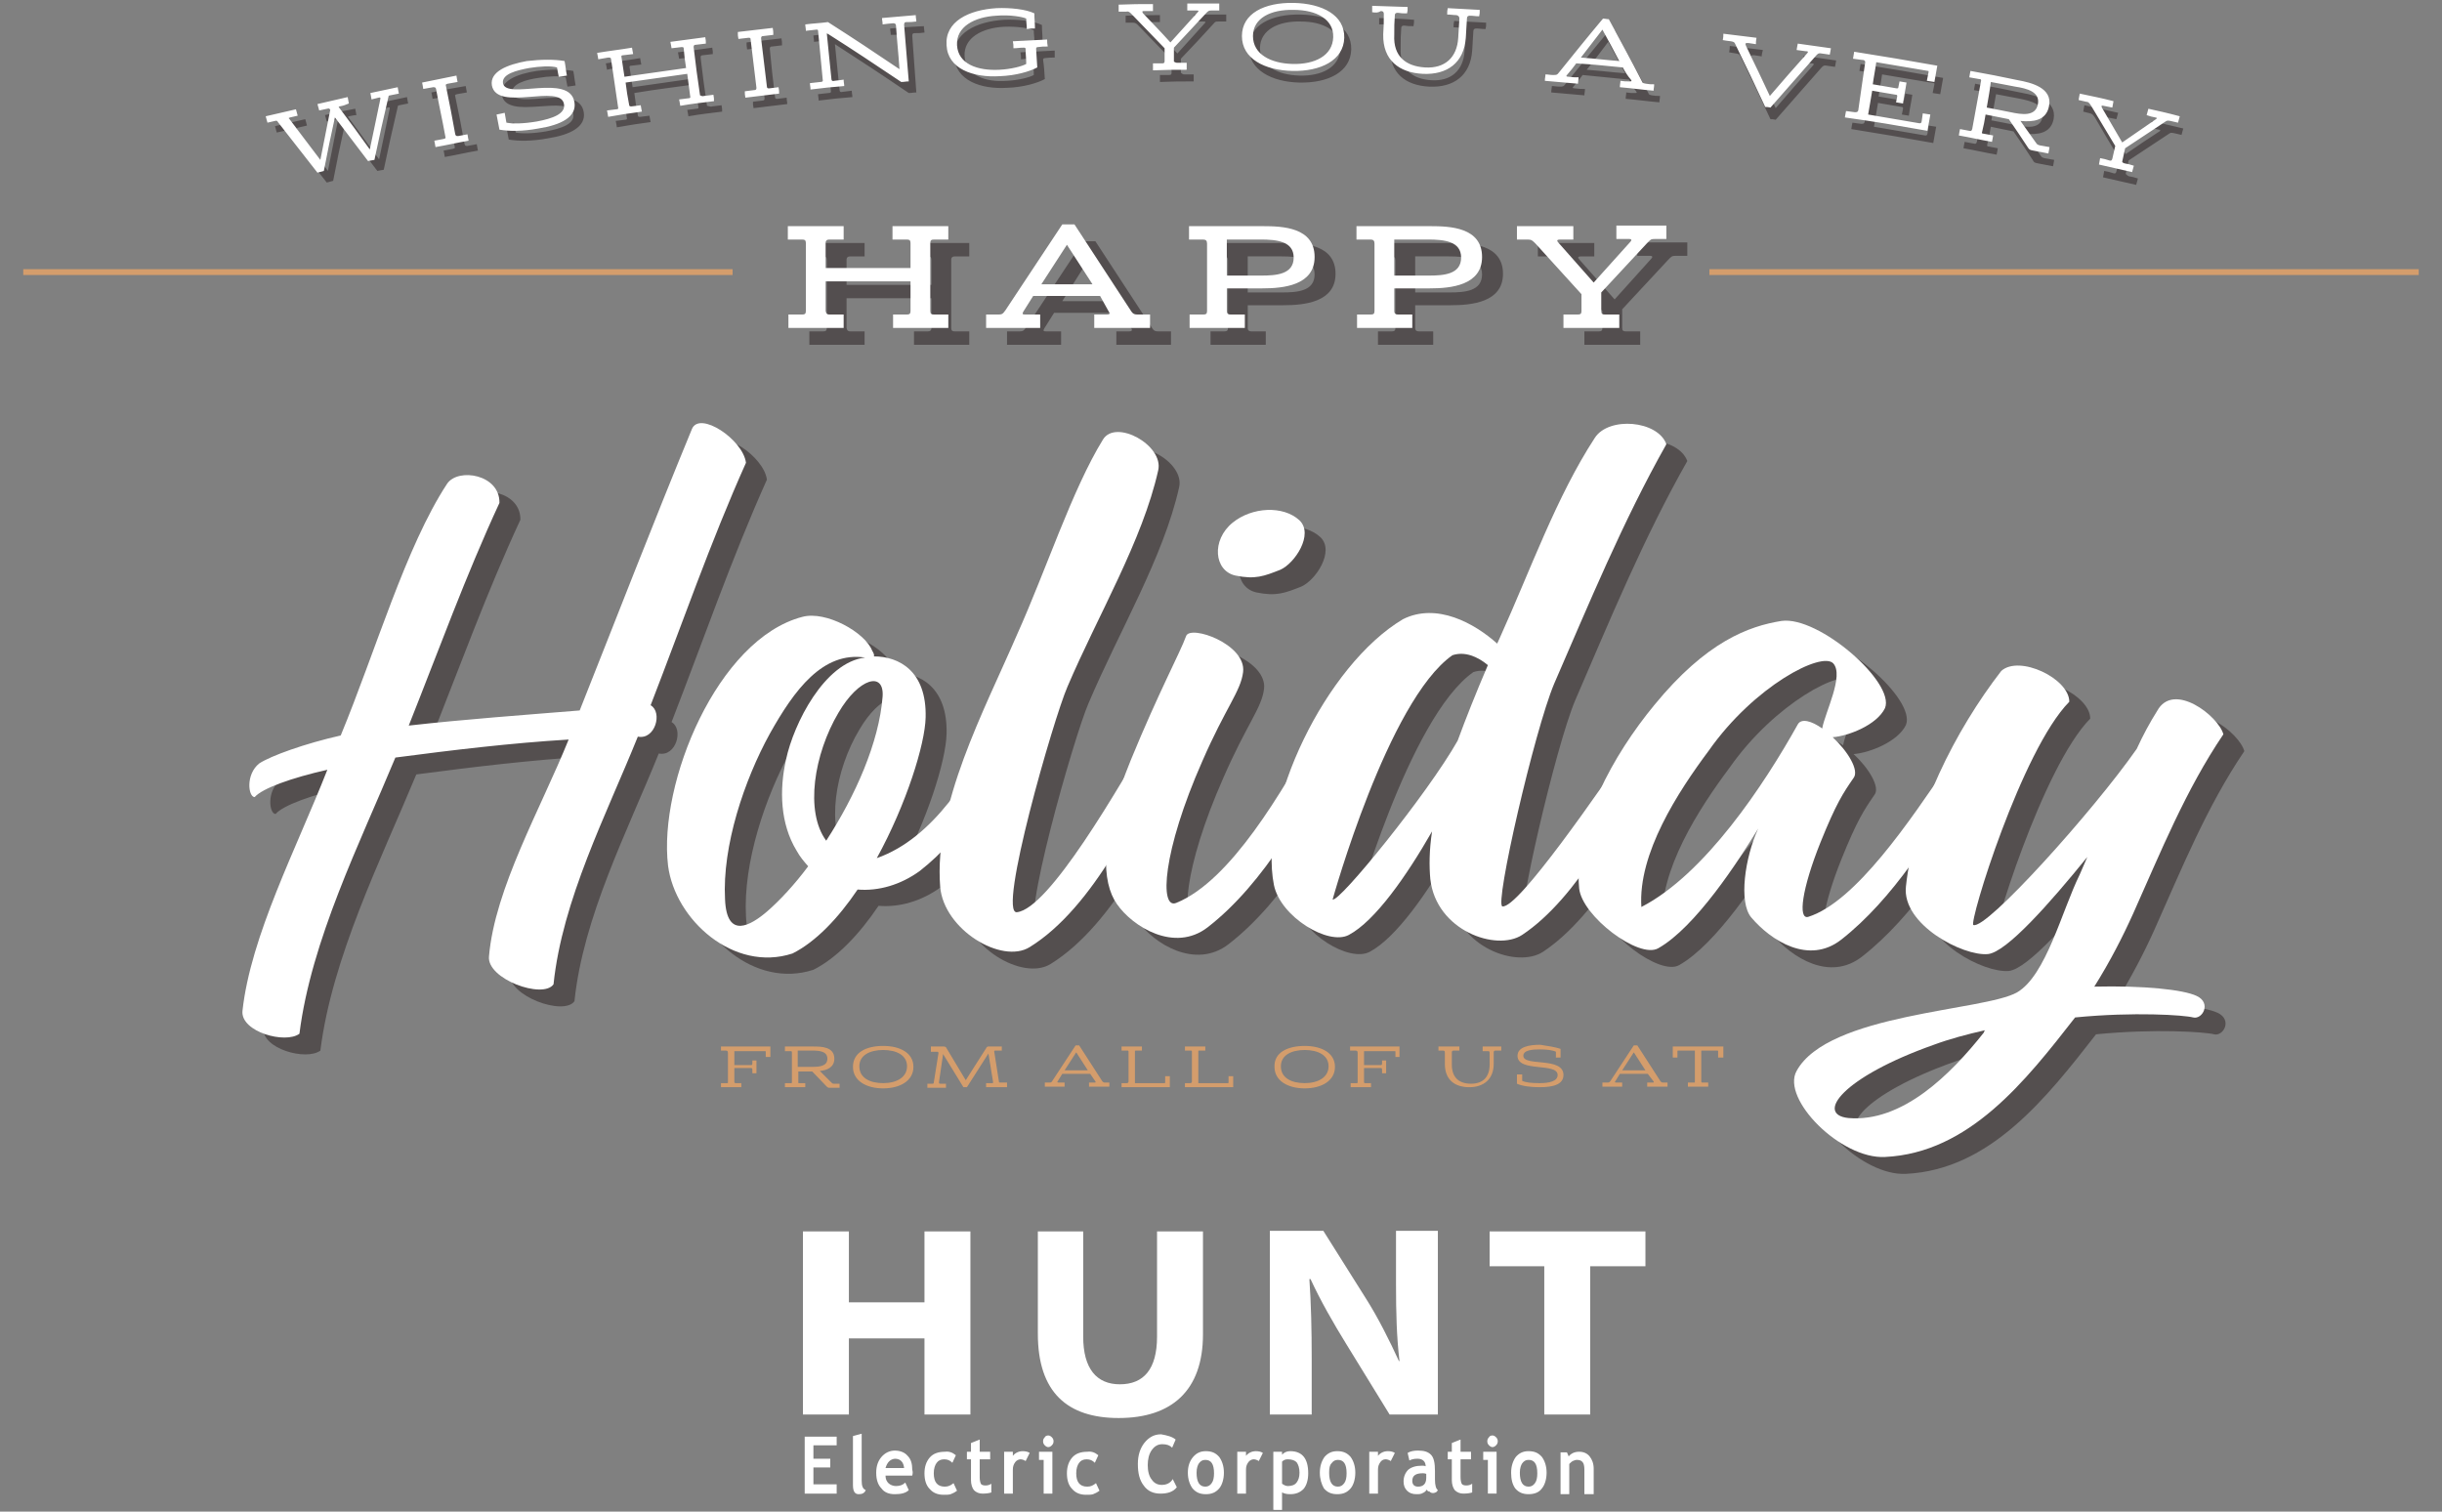 <svg xmlns="http://www.w3.org/2000/svg" viewBox="0 0 420 260" width="420">
	<rect x="0" y="0" width="420" height="260" fill="#808080" stroke="none"/>
	<style>
		.greeting-0 { opacity: 0.42; } 
	</style>
	<g id="greeting-wishingYou">
		<path fill="#170B0C" class="greeting-0" d="M60 20c-.2.1-.2.1 0 .3 2.1 2.8 3.1 4.3 5.2 7.1.7-3.4 1.1-5.1 1.8-8.6.1-.3 0-.4-.3-.3-.5.1-.7.2-1.2.3-.1-.5-.1-.7-.2-1.1l4.7-1c.1.5.1.7.2 1.1-.6.1-.9.2-1.5.3-.2 0-.3.1-.3.3-1 4.3-1.5 6.5-2.4 10.8-.5.1-.7.1-1.1.2-2.3-3-3.4-4.5-5.7-7.5-.8 3.7-1.2 5.5-1.9 9.2l-1.1.3c-2.7-3.5-4.1-5.2-6.8-8.7-.1-.2-.2-.3-.5-.2-.5.1-.8.2-1.3.3l-.3-1.1c2.1-.5 3.1-.7 5.2-1.2l.3 1.1c-.5.1-.8.2-1.3.3-.5.1-.5.2-.4.4 2.1 2.8 3.2 4.2 5.3 7.1.7-3.4 1-5.2 1.7-8.6-.1-.2-.2-.3-.5-.2-.6.1-.8.2-1.4.3l-.3-1.1c2.1-.5 3.1-.7 5.2-1.1.1.4.1.7.2 1.1-.4 0-.7.1-1.3.2zm19.9 4.8c.1.3.2.3.5.3.6-.1 1-.2 1.6-.3.1.5.1.7.2 1.1-2.3.4-3.4.7-5.7 1.1-.1-.5-.1-.7-.2-1.1.6-.1 1-.2 1.6-.3.3-.1.4-.1.3-.4-.6-3.3-1-4.9-1.6-8.2-.1-.3-.2-.3-.5-.3-.7.1-1 .2-1.7.3-.1-.5-.1-.7-.2-1.1 2.4-.5 3.5-.7 5.9-1.1.1.5.1.7.2 1.1-.7.1-1 .2-1.7.3-.3.1-.4.1-.3.4.7 3.3 1 4.9 1.6 8.2zm18.7-12.6c.2 1 .2 1.5.4 2.5-.5.1-.8.1-1.4.2-.1-.6-.2-.9-.3-1.6-1.1-.3-2.9-.2-4.7.1-2.1.3-4.7 1-4.5 2.6.5 3 11.5-1.8 12.3 3.3.4 2.5-2.3 3.9-6.2 4.5-2.7.5-5 .5-6.7.2l-.5-2.6c.6-.1.9-.2 1.4-.3.1.7.2 1 .3 1.7 1.1.2 2.8.2 5.2-.2 2.7-.5 5-1.3 4.7-3-.6-3.6-11.5 1.3-12.3-3.3-.4-2.4 2.7-3.6 6-4.1 2.5-.3 4.7-.3 6.3 0zm23.9 6.1c.7-.1 1-.1 1.6-.2.1.5.1.7.1 1.1-2.3.3-3.5.4-5.8.8-.1-.5-.1-.7-.2-1.1.7-.1 1-.1 1.6-.2.3 0 .4-.1.3-.4l-.5-3.8c-4.2.6-6.3.8-10.5 1.5.2 1.5.3 2.3.6 3.8 0 .3.2.3.4.3.6-.1 1-.1 1.6-.2.1.5.1.7.2 1.1-2.3.3-3.5.5-5.8.9-.1-.5-.1-.7-.2-1.1.6-.1 1-.1 1.6-.2.3 0 .4-.1.3-.4-.5-3.3-.7-4.9-1.2-8.2 0-.3-.2-.3-.5-.3-.7.1-1 .1-1.7.3-.1-.5-.1-.7-.2-1.1 2.4-.4 3.6-.5 5.9-.9.1.5.1.7.2 1.1-.7.1-1 .1-1.7.2-.3 0-.4.1-.3.4l.5 3.3 10.5-1.5c-.2-1.3-.3-2-.4-3.3 0-.3-.1-.3-.4-.3-.7.1-1 .1-1.7.2-.1-.5-.1-.7-.2-1.1 2.4-.3 3.6-.5 5.9-.8.1.5.1.7.1 1.1-.7.1-1 .1-1.7.2-.3 0-.4.1-.4.4.4 3.3.6 5 1.1 8.3.5.1.7.2.9.1zm10.8-1.6c0 .3.2.3.4.3.6-.1 1-.1 1.6-.2 0 .5.1.7.1 1.1-2.3.3-3.5.4-5.8.7-.1-.5-.1-.7-.1-1.1.6-.1 1-.1 1.6-.2.3 0 .4-.1.4-.4-.4-3.3-.6-5-.9-8.3 0-.3-.1-.3-.4-.3-.7.1-1 .1-1.7.2-.1-.5-.1-.7-.1-1.2 2.4-.3 3.6-.4 6-.7.1.5.1.7.1 1.2-.7.1-1 .1-1.7.2-.3 0-.4.1-.4.4.3 3.3.5 5 .9 8.3zM153.2 6c0-.5-.1-.7-.1-1.1 2.3-.2 3.5-.3 5.8-.4 0 .5.1.7.1 1.1-.7.1-1 .1-1.7.1-.3 0-.4.1-.4.5.3 3.9.4 5.8.7 9.7-.5 0-.8.1-1.3.1-5-3.4-7.6-5.1-12.7-8.4.3 3.2.5 4.8.8 7.9 0 .3.2.4.5.3.7-.1 1-.1 1.6-.2 0 .5.1.7.1 1.1-2.3.2-3.5.3-5.8.6 0-.5-.1-.7-.1-1.1.7-.1 1.1-.1 1.8-.2.3 0 .5-.1.4-.4-.3-3.4-.5-5-.8-8.4 0-.2-.1-.2-.3-.2-.7.1-1.1.1-1.8.2 0-.5-.1-.7-.1-1.1 1.6-.2 2.4-.2 3.9-.4 5 3.2 7.4 4.8 12.2 8.1-.2-3-.4-4.5-.6-7.5 0-.3-.2-.4-.5-.4-.8.1-1.1.1-1.7.1zm26.5 7.6c-1.3.7-3.7 1.4-6.4 1.5-4.7.3-8.9-1.3-9.2-5.3-.3-4.1 3.8-6.1 8.6-6.4 2.4-.1 5.1.2 6.5.9 0 1 .1 1.6.1 2.6-.6 0-.8 0-1.4.1 0-.7-.1-1.1-.1-1.8-.6-.3-2.8-.7-5.1-.6-3.8.2-7 1.9-6.8 5.1.2 3.2 3.5 4.5 7.3 4.2 2-.1 3.9-.6 4.6-1 0-1-.1-1.5-.1-2.5 0-.3-.1-.3-.4-.3-.7 0-1 0-1.7.1 0-.5 0-.7-.1-1.2 2.4-.1 3.6-.2 5.9-.3v1.2c-.7 0-1 0-1.7.1-.2 0-.3.1-.3.3.2 1.3.2 2 .3 3.3zm24-.8h1.6V14c-2.3 0-3.5 0-5.8.1v-1.2h1.6c.3 0 .4-.1.4-.4v-2.2c-2.3-2.4-3.4-3.5-5.7-5.9-.3-.3-.5-.5-.9-.5h-1.3V2.7c2.4-.1 3.6-.1 5.9-.1v1.2H198c-.4 0-.4.1-.2.4 1.9 2 2.8 3 4.7 5l4.7-5.2c.2-.2.2-.3-.2-.3h-1.6V2.5h5.5v1.2h-1.3c-.5 0-.6 0-.9.4-2.2 2.4-3.3 3.6-5.6 6v2.4c.2.2.4.3.6.3zm20-10.3c4.9.1 8.8 2.1 8.7 6-.1 3.9-4 5.8-8.9 5.7-4.8-.1-8.7-2.2-8.7-6 0-4 4-5.8 8.9-5.7zm-.2 10.5c3.8.1 6.9-1.4 7-4.6.1-3.1-2.9-4.7-6.8-4.7-3.8-.1-6.9 1.4-7 4.5 0 3.1 3 4.7 6.8 4.8zm13.7-8.8V3.1c2.4.1 3.6.1 6 .3 0 .5 0 .7-.1 1.1-.7 0-1 0-1.6-.1-.3 0-.5.1-.5.4-.1 1.3-.1 2-.1 3.4-.2 3.7 2 5.4 5.3 5.6 3.4.2 5.5-1.7 5.7-5.1.1-1.3.1-2 .2-3.3 0-.4-.2-.5-.5-.6-.6 0-.9-.1-1.6-.1 0-.5 0-.7.1-1.1 2.2.1 3.3.2 5.5.3 0 .5 0 .7-.1 1.1-.7 0-1-.1-1.6-.1-.3 0-.5.1-.5.5-.1 1.3-.1 2-.2 3.3-.3 4.3-3.2 6.4-7.4 6.2-4-.2-6.9-2.3-6.7-6.8.1-1.4.1-2.1.1-3.5 0-.3-.1-.5-.5-.5-.6.1-.9.1-1.5.1zm43 9.5c-3.2-.3-4.8-.5-8-.8-.6.8-.9 1.2-1.6 2-.2.2-.1.3.3.3.7.1 1 .1 1.7.1 0 .5-.1.7-.1 1.1l-5.7-.5c0-.5.1-.7.1-1.1.5 0 .8.1 1.3.1.6 0 .7 0 1-.4 3-3.7 4.5-5.6 7.6-9.3.4 0 .6.1 1 .1 2.3 4.3 3.5 6.4 5.7 10.7.1.3.2.3.6.4.6.1.8.1 1.4.1 0 .5-.1.7-.1 1.1-2.3-.2-3.5-.4-5.8-.6 0-.5.1-.7.1-1.1.6.1.9.1 1.4.1.4 0 .5 0 .3-.3-.5-.6-.8-1.1-1.2-2zm-7.3-1.7c2.7.2 4 .4 6.6.6-1.1-2.1-1.7-3.2-2.9-5.4-1.4 1.9-2.2 2.9-3.7 4.8zm28.4-2c1.6 3.5 2.5 5.2 4.1 8.6 2.5-2.9 3.7-4.3 6.3-7.2.4-.4.3-.5-.2-.5-.6-.1-.9-.1-1.5-.2.1-.5.1-.7.2-1.1 2.3.3 3.4.5 5.6.8-.1.5-.1.7-.2 1.1-.6-.1-.8-.1-1.4-.2-.5-.1-.6 0-.9.3-3.2 3.6-4.7 5.4-7.9 9-.4-.1-.6-.1-.9-.1-2-4.3-3-6.4-5.1-10.7-.2-.5-.3-.5-.8-.6-.5-.1-.7-.1-1.2-.2.1-.5.1-.7.1-1.1 2.3.3 3.4.4 5.7.7-.1.4-.2.7-.2 1.1-.5-.1-.8-.1-1.3-.2-.6 0-.6 0-.4.5zm20.5 2.8c0-.3-.2-.4-.5-.4-.6-.1-.9-.1-1.5-.2.1-.5.1-.7.2-1.2 5.7.9 8.5 1.4 14.2 2.4l-.5 2.8c-.5-.1-.8-.1-1.3-.2.1-.6.2-.9.3-1.5 0-.2 0-.2-.1-.2l-8.9-1.5c-.2 1.5-.4 2.3-.6 3.8 1.7.3 2.5.4 4.1.7.2 0 .3 0 .3-.2.1-.4.1-.6.2-1 .5.1.7.1 1.2.2-.2 1.4-.4 2.1-.6 3.6-.5-.1-.7-.1-1.2-.2.1-.4.1-.6.2-1 0-.2 0-.3-.2-.3-1.7-.3-2.5-.4-4.1-.7-.3 1.7-.4 2.5-.7 4.1l8.8 1.5c.3 0 .3 0 .4-.3.1-.5.1-.8.2-1.4.5.1.8.1 1.3.2l-.5 2.8c-5.6-1-8.5-1.5-14.1-2.4.1-.5.1-.7.2-1.1.6.1.9.1 1.5.2.3 0 .5 0 .6-.3.3-3.2.6-4.9 1.1-8.2zM342 25.2c.6.1 1 .2 1.6.3-.1.5-.1.7-.2 1.1-2.3-.4-3.4-.7-5.7-1.1.1-.5.1-.7.2-1.1.6.1 1 .2 1.6.3.3.1.4 0 .5-.3l1.5-8.2c.1-.3 0-.4-.3-.4-.7-.1-1-.2-1.7-.3.1-.5.1-.7.2-1.1 3.3.6 4.9.9 8.2 1.6 2.2.4 5.9 1.3 5.3 4.5-.5 2.5-2.8 2.7-4.9 2.5 1.1 1.5 1.6 2.3 2.7 3.8.2.3.3.3.6.4.7.1 1 .2 1.7.3-.1.5-.1.7-.2 1.1-1-.2-1.5-.3-2.6-.5-.6-.1-.7-.2-.9-.6-1.3-2-2-3-3.3-4.9-1.6-.3-2.4-.5-3.9-.8-.2 1.2-.3 1.8-.6 3-.1.3 0 .4.2.4zm.5-4.5c1.7.3 2.5.5 4.1.8 1.9.4 4.3.8 4.7-1.4.4-2.1-1.9-2.7-3.8-3.1-1.7-.3-2.5-.5-4.2-.8-.3 1.8-.5 2.7-.8 4.5zm23.6 9.6c.6.1 1 .2 1.6.4l-.3 1.1c-2.3-.5-3.4-.8-5.7-1.3.1-.4.1-.7.2-1.1.6.1 1 .2 1.6.4.3.1.4 0 .5-.3l.5-2.2c-1.7-2.8-2.5-4.2-4.2-7.1-.3-.4-.4-.6-.8-.7-.5-.1-.7-.2-1.2-.3.1-.5.1-.7.2-1.1 2.3.5 3.5.8 5.8 1.3l-.3 1.1c-.6-.1-.9-.2-1.5-.3-.4-.1-.4 0-.3.3 1.4 2.4 2.1 3.6 3.4 6 2.3-1.6 3.5-2.4 5.8-3.9.2-.1.2-.3-.1-.3-.6-.1-.9-.2-1.5-.4l.3-1.1c2.1.5 3.2.8 5.4 1.3l-.3 1.1c-.5-.1-.8-.2-1.3-.3-.5-.1-.6-.1-1 .2-2.7 1.8-4.1 2.7-6.8 4.5l-.5 2.3c.2.2.3.3.5.4z"> </path>
		<path fill="#FFFFFF" d="M58.4 18.3c-.2.1-.2.1 0 .3 2.1 2.8 3.2 4.3 5.2 7.1.7-3.4 1.1-5.1 1.8-8.6.1-.3 0-.4-.3-.3-.5.1-.7.2-1.2.3-.1-.5-.1-.7-.2-1.1l4.7-1c.1.5.1.7.2 1.1-.6.1-.9.2-1.5.3-.2 0-.3.1-.3.3-1 4.3-1.5 6.5-2.4 10.8-.5.1-.7.1-1.1.2-2.3-3-3.4-4.5-5.7-7.5-.8 3.7-1.2 5.5-1.9 9.2l-1.1.3c-2.7-3.5-4.1-5.2-6.8-8.7-.1-.2-.2-.3-.5-.2-.5.1-.8.2-1.3.3l-.3-1.1c2.1-.5 3.1-.7 5.2-1.2l.3 1.1c-.5.1-.8.2-1.3.3-.3.1-.3.1-.1.3 2.1 2.8 3.2 4.2 5.3 7 .7-3.4 1-5.2 1.7-8.6-.1-.2-.2-.3-.5-.2-.6.1-.8.2-1.4.3l-.3-1.1c2.1-.5 3.1-.7 5.2-1.2.1.4.1.7.2 1.1-.7.3-1 .4-1.6.5zm19.9 4.8c.1.3.2.3.5.3.6-.1 1-.2 1.6-.3.1.5.1.7.2 1.1-2.3.4-3.4.7-5.7 1.1-.1-.5-.1-.7-.2-1.1.6-.1 1-.2 1.6-.3.3-.1.4-.1.3-.4-.6-3.3-1-4.9-1.6-8.2-.1-.3-.2-.3-.5-.3-.7.1-1 .2-1.7.3-.1-.5-.1-.7-.2-1.1 2.4-.5 3.5-.7 5.9-1.2.1.5.1.7.2 1.1-.7.1-1 .2-1.7.3-.3.1-.4.1-.3.4.7 3.4 1 5 1.6 8.3zm18.8-12.6c.2 1 .2 1.5.4 2.5-.5.1-.8.1-1.4.2-.1-.6-.2-.9-.3-1.6-1.1-.3-2.9-.2-4.8.1-2.1.4-4.7 1-4.5 2.6.5 3 11.5-1.8 12.3 3.3.4 2.5-2.3 3.9-6.2 4.5-2.7.5-5 .5-6.7.2l-.5-2.6c.6-.1.9-.2 1.4-.3.1.7.2 1 .3 1.7 1.1.2 2.8.2 5.2-.2 2.7-.5 5-1.3 4.7-3-.6-3.6-11.5 1.4-12.4-3.2-.4-2.4 2.7-3.6 6-4.2 2.6-.3 4.8-.3 6.5 0zm24 6c.7-.1 1-.1 1.6-.2.1.5.1.7.1 1.1-2.3.3-3.5.4-5.8.8-.1-.5-.1-.7-.2-1.1.7-.1 1-.1 1.6-.2.3 0 .4-.1.3-.4l-.5-3.8-10.6 1.5c.2 1.5.3 2.3.6 3.8 0 .3.2.3.4.3.7-.1 1-.1 1.6-.2.1.5.1.7.2 1.1-2.3.3-3.5.5-5.8.9-.1-.5-.1-.7-.2-1.1.6-.1 1-.1 1.6-.2.3 0 .4-.1.3-.4-.5-3.3-.7-4.9-1.2-8.2 0-.3-.2-.3-.5-.3-.7.1-1 .2-1.7.3-.1-.5-.1-.7-.2-1.1 2.4-.4 3.6-.5 6-.9.1.5.1.7.2 1.1-.7.1-1 .1-1.7.2-.3 0-.4.1-.3.4l.5 3.3 10.6-1.5c-.2-1.3-.3-2-.4-3.3 0-.3-.1-.3-.4-.3-.7.1-1 .1-1.7.2-.1-.5-.1-.7-.2-1.1 2.4-.3 3.6-.5 6-.8.1.5.1.7.1 1.1-.7.1-1 .1-1.7.2-.3 0-.4.1-.4.4.4 3.3.6 5 1.1 8.3.3.1.4.2.7.1zm10.8-1.6c0 .3.2.3.4.3.6-.1 1-.1 1.6-.2.1.5.1.7.1 1.1-2.3.3-3.5.4-5.8.7-.1-.5-.1-.7-.1-1.1.6-.1 1-.1 1.6-.2.3 0 .4-.1.4-.4l-1-8.3c0-.3-.1-.3-.4-.3-.7.1-1 .1-1.7.2-.1-.5-.1-.7-.1-1.2 2.4-.3 3.6-.4 6-.7.1.5.1.7.1 1.2-.7.1-1 .1-1.7.2-.3 0-.4.1-.4.4l1 8.3zm19.9-10.7c0-.5-.1-.7-.1-1.1l5.8-.5c0 .5.1.7.1 1.1-.7.1-1 .1-1.7.1-.3 0-.4.1-.4.5.3 3.9.5 5.8.8 9.7-.5 0-.8.1-1.3.1-5.1-3.4-7.6-5.1-12.8-8.4.3 3.2.5 4.8.8 7.9 0 .3.2.4.5.3.7-.1 1-.1 1.6-.2 0 .5.1.7.1 1.1-2.3.2-3.5.3-5.8.6 0-.5-.1-.7-.1-1.1.7-.1 1.1-.1 1.8-.2.3 0 .5-.1.4-.4-.3-3.4-.5-5-.8-8.4 0-.2-.1-.2-.3-.2-.7.1-1.1.1-1.8.2 0-.5-.1-.7-.1-1.1 1.6-.2 2.4-.2 3.9-.4 5 3.2 7.4 4.8 12.3 8.1-.2-3-.4-4.5-.6-7.5 0-.3-.2-.4-.5-.4-.9.1-1.2.1-1.8.2zm26.6 7.4c-1.3.7-3.7 1.4-6.4 1.5-4.7.3-9-1.3-9.2-5.3-.3-4.1 3.8-6.1 8.6-6.4 2.4-.1 5.1.2 6.5.9 0 1 .1 1.6.1 2.6-.6 0-.8 0-1.4.1 0-.7-.1-1.1-.1-1.8-.6-.3-2.8-.7-5.1-.5-3.8.2-7 1.9-6.8 5.1.2 3.2 3.5 4.4 7.3 4.2 2-.1 3.9-.6 4.6-1 0-1-.1-1.5-.1-2.5 0-.3-.1-.3-.4-.3-.7 0-1 .1-1.7.1 0-.5 0-.7-.1-1.2 2.4-.1 3.6-.2 5.9-.3 0 .5 0 .7.1 1.2-.7 0-1 0-1.7.1-.2 0-.3.1-.3.3.1 1.3.1 2 .2 3.2zm24.1-.8h1.6V12c-2.3 0-3.5 0-5.8.1v-1.2h1.6c.3 0 .4-.1.4-.4V8.3c-2.3-2.4-3.4-3.5-5.7-5.9-.3-.3-.5-.5-.9-.4h-1.3V.8c2.4-.1 3.6-.1 5.9-.1v1.2h-1.5c-.4 0-.4.1-.2.4 1.9 2 2.9 3 4.7 5l4.7-5.2c.2-.2.2-.3-.2-.3h-1.6V.6h5.5v1.2h-1.3c-.5 0-.6.1-.9.4-2.2 2.4-3.4 3.6-5.6 6v2.4c.2.1.3.2.6.2zm20-10.3c4.9.1 8.8 2.1 8.7 6-.1 3.9-4.1 5.8-8.9 5.7-4.8-.1-8.7-2.1-8.7-6s3.9-5.8 8.9-5.7zm-.2 10.5c3.8.1 6.9-1.4 7-4.6.1-3.1-2.9-4.7-6.8-4.7-3.9-.1-7 1.4-7 4.5s3 4.7 6.8 4.8zM236 2.1V1c2.4.1 3.6.1 6.1.2 0 .5 0 .7-.1 1.1-.7 0-1 0-1.6-.1-.3 0-.5.1-.5.4-.1 1.3-.1 2-.1 3.4-.2 3.7 2 5.4 5.3 5.6 3.4.2 5.5-1.7 5.7-5.1.1-1.3.1-2 .2-3.3 0-.4-.2-.5-.5-.6-.6 0-.9-.1-1.6-.1 0-.5 0-.7.1-1.1 2.2.1 3.3.2 5.5.3 0 .5 0 .7-.1 1.1-.7 0-1-.1-1.6-.1-.3 0-.5.1-.5.5-.1 1.3-.1 2-.2 3.3-.3 4.3-3.2 6.4-7.4 6.2-4-.2-6.9-2.3-6.8-6.8.1-1.4.1-2.1.1-3.5 0-.3-.1-.5-.5-.5-.5.3-.8.3-1.5.2zm43.1 9.5c-3.2-.3-4.8-.5-8-.7-.6.8-.9 1.2-1.6 2-.2.2-.1.3.3.3.7.1 1 .1 1.7.1 0 .5-.1.7-.1 1.1l-5.7-.5c0-.5.1-.7.1-1.1.5 0 .8.1 1.3.1.6 0 .7 0 1-.4 3-3.7 4.5-5.6 7.6-9.3.4 0 .6.1 1 .1 2.3 4.3 3.5 6.4 5.7 10.7.1.3.2.3.7.4.6.1.8.1 1.4.1 0 .5-.1.7-.1 1.1-2.3-.2-3.5-.4-5.8-.6 0-.5.1-.7.1-1.1.6.1.9.1 1.5.1.4 0 .5 0 .3-.3-.6-.7-.9-1.2-1.4-2.1zm-7.2-1.7c2.7.2 4 .4 6.6.6-1.1-2.1-1.7-3.2-2.9-5.4-1.5 1.9-2.2 2.9-3.7 4.8zm28.4-2c1.7 3.5 2.5 5.2 4.1 8.6 2.5-2.9 3.7-4.3 6.3-7.2.4-.4.3-.5-.2-.5-.6-.1-.9-.1-1.5-.2.1-.5.1-.7.2-1.1 2.3.3 3.4.5 5.7.8-.1.5-.1.7-.2 1.1-.6-.1-.8-.1-1.4-.2-.5-.1-.6 0-.9.3-3.2 3.6-4.7 5.4-7.9 9-.4-.1-.6-.1-.9-.1-2-4.3-3-6.4-5.1-10.7-.2-.5-.3-.5-.8-.6-.7-.1-.9-.1-1.4-.2.1-.5.1-.7.1-1.1 2.3.3 3.4.4 5.7.7-.1.5-.1.7-.1 1.1-.5-.1-.8-.1-1.3-.2-.5 0-.6 0-.4.5zm20.5 2.8c0-.3-.2-.4-.6-.4-.6-.1-.9-.1-1.5-.2.1-.5.1-.7.2-1.2 5.7.9 8.6 1.4 14.3 2.4l-.5 2.8c-.5-.1-.8-.1-1.3-.2.1-.6.2-.9.3-1.5 0-.2 0-.2-.1-.2l-8.9-1.5c-.2 1.5-.4 2.3-.6 3.8 1.7.3 2.5.4 4.1.7.2 0 .3 0 .3-.2.1-.4.1-.6.2-1 .5.1.7.1 1.2.2-.2 1.4-.4 2.1-.6 3.6-.5-.1-.7-.1-1.2-.2.1-.4.1-.6.2-1 0-.2 0-.3-.2-.3-1.7-.3-2.5-.4-4.1-.7-.3 1.7-.4 2.5-.7 4.1l8.8 1.5c.3 0 .3 0 .4-.3.1-.5.1-.8.2-1.4.5.1.8.1 1.3.2l-.5 2.8c-5.7-1-8.5-1.5-14.2-2.3.1-.5.1-.7.2-1.1.6.1.9.1 1.5.2.3 0 .5 0 .6-.3.5-3.4.7-5 1.2-8.3zM341.2 23c.6.1 1 .2 1.6.3-.1.5-.1.7-.2 1.1-2.3-.4-3.4-.7-5.7-1.1.1-.5.1-.7.2-1.1.6.1 1 .2 1.6.3.3.1.4 0 .5-.3l1.5-8.2c.1-.3 0-.4-.3-.4-.7-.1-1-.2-1.7-.3.1-.5.1-.7.2-1.1 3.3.6 4.9.9 8.2 1.6 2.2.4 6 1.3 5.3 4.5-.5 2.5-2.8 2.7-4.9 2.5 1.1 1.5 1.6 2.3 2.7 3.8.2.3.3.3.6.4.7.1 1 .2 1.7.3-.1.5-.1.7-.2 1.1l-2.6-.5c-.6-.1-.7-.2-.9-.5-1.3-2-2-3-3.3-4.9-1.6-.3-2.4-.5-4-.8-.2 1.2-.3 1.8-.6 3-.1.2 0 .3.3.3zm.5-4.5c1.7.3 2.5.5 4.1.8 1.9.4 4.3.8 4.7-1.4.4-2.1-1.9-2.7-3.9-3-1.7-.3-2.5-.5-4.2-.8-.2 1.7-.4 2.6-.7 4.4zm23.7 9.6c.6.1 1 .2 1.6.4l-.3 1.1c-2.3-.5-3.4-.8-5.7-1.3.1-.4.1-.7.2-1.1.6.1 1 .2 1.6.4.3.1.4 0 .5-.3l.5-2.2c-1.7-2.8-2.5-4.2-4.2-7-.3-.4-.4-.6-.8-.6-.5-.1-.8-.2-1.3-.3.1-.5.1-.7.2-1.1 2.3.5 3.5.7 5.8 1.3-.1.4-.1.7-.2 1.1-.6-.1-.9-.2-1.5-.3-.4-.1-.4 0-.3.3l3.5 6c2.3-1.6 3.5-2.4 5.8-4 .2-.1.2-.3-.1-.3-.6-.1-.9-.2-1.5-.4l.3-1.1c2.2.5 3.2.7 5.4 1.3l-.3 1.1c-.5-.1-.8-.2-1.3-.3-.5-.1-.6-.1-1 .2-2.7 1.8-4.1 2.7-6.8 4.5l-.5 2.3c0 .1.1.2.4.3z"> </path>
	</g>
	<g id="greeting-happy">
		<path fill="#170B0C" class="greeting-0" d="M146.3 57h2.4v2.3h-9.5V57h2.3c.5 0 .7-.1.7-.6V44.7c0-.5-.2-.6-.7-.6h-2.4v-2.3h9.6v2.3h-2.4c-.4 0-.7.1-.7.6V49h14.6v-4.3c0-.5-.2-.6-.7-.6h-2.4v-2.3h9.6v2.3h-2.4c-.4 0-.7.1-.7.6v11.7c0 .5.2.6.7.6h2.4v2.3h-9.5V57h2.3c.4 0 .7-.1.7-.6v-5.1h-14.6v5.1c.1.5.3.6.7.6zm46.5-3.2h-11.5l-1.7 2.7c-.2.4-.2.5.4.5h2.5v2.3h-9.3V57h1.8c.9 0 1 0 1.5-.7l9.8-14.8h2.1l9.8 15c.3.4.4.5 1.1.5h2.1v2.3H192V57h2.1c.5 0 .7-.1.5-.5l-1.8-2.7zm-10.1-2h8.8L187 45l-4.3 6.8zm32.6 5.2h2.4v2.3h-9.5V57h2.3c.5 0 .7-.1.7-.6V44.8c0-.5-.2-.7-.7-.7h-2.4v-2.3h12.7c3.4 0 8.9.2 8.9 5.3 0 4.9-5.4 5.4-9 5.4h-6.1v3.9c0 .5.3.6.7.6zm-.7-6.7h5.9c2.6 0 5.6-.2 5.6-3.1 0-2.8-2.9-3.1-5.7-3.1h-5.8v6.2zm29.5 6.7h2.4v2.3H237V57h2.3c.5 0 .7-.1.7-.6V44.8c0-.5-.2-.7-.7-.7h-2.4v-2.3h12.7c3.4 0 8.9.2 8.9 5.3 0 4.9-5.4 5.4-9 5.4h-6.1v3.9c0 .5.3.6.7.6zm-.7-6.7h5.9c2.6 0 5.6-.2 5.6-3.1 0-2.8-2.9-3.1-5.7-3.1h-5.8v6.2zm36.3 6.7h2.4v2.3h-9.6V57h2.4c.5 0 .7-.1.7-.6v-2.9l-7.9-8.7c-.5-.5-.7-.7-1.3-.7h-1.9v-2.3h9.7v2.3h-2.3c-.5 0-.6.2-.3.5l6.1 6.9 6.3-7c.3-.3.2-.5-.2-.5h-2.2v-2.3h8.6V44h-1.9c-.8 0-.8.1-1.4.7l-7.9 8.5v3.2c0 .5.2.6.7.6z"> </path>
		<path fill="#FFFFFF" d="M142.7 54.1h2.4v2.3h-9.5v-2.3h2.3c.5 0 .7-.1.7-.6V41.8c0-.5-.2-.6-.7-.6h-2.4v-2.3h9.6v2.3h-2.4c-.4 0-.7.1-.7.6v4.3h14.6v-4.3c0-.5-.2-.6-.7-.6h-2.4v-2.3h9.6v2.3h-2.4c-.5 0-.7.1-.7.6v11.7c0 .5.2.6.7.6h2.4v2.3h-9.5v-2.3h2.3c.5 0 .7-.1.7-.6v-5.1H142v5.1c.1.5.3.6.7.6zm46.5-3.2h-11.5l-1.7 2.7c-.2.4-.2.5.4.5h2.5v2.3h-9.3v-2.3h1.8c.9 0 1 0 1.5-.7l9.8-14.8h2.1l9.8 15c.3.4.5.5 1.1.5h2.1v2.3h-9.6v-2.3h2.1c.5 0 .7-.1.4-.5l-1.5-2.7zm-10.1-2h8.8l-4.4-6.8-4.4 6.8zm32.6 5.2h2.4v2.3h-9.5v-2.3h2.3c.5 0 .7-.1.7-.6V41.9c0-.5-.2-.7-.7-.7h-2.4v-2.3h12.7c3.4 0 8.9.2 8.9 5.3 0 4.9-5.4 5.4-9 5.4H211v3.9c0 .5.3.6.7.6zm-.7-6.7h5.9c2.6 0 5.6-.2 5.6-3.1 0-2.8-2.9-3.1-5.7-3.1H211v6.2zm29.5 6.7h2.4v2.3h-9.5v-2.3h2.3c.5 0 .7-.1.7-.6V41.9c0-.5-.2-.7-.7-.7h-2.4v-2.3H246c3.4 0 8.9.2 8.9 5.3 0 4.9-5.4 5.4-9 5.4h-6.1v3.9c0 .5.3.6.7.6zm-.7-6.7h5.9c2.6 0 5.6-.2 5.6-3.1 0-2.8-2.9-3.1-5.7-3.1h-5.8v6.2zm36.3 6.7h2.4v2.3h-9.6v-2.3h2.4c.5 0 .7-.1.7-.6v-2.9l-7.9-8.7c-.5-.5-.7-.7-1.3-.7h-1.9v-2.3h9.7v2.3h-2.3c-.5 0-.6.2-.3.5l6.1 6.9 6.3-7c.3-.3.2-.5-.2-.5H278v-2.3h8.6v2.3h-1.9c-.8 0-.8.1-1.4.7l-7.9 8.5v3.2c0 .5.2.6.7.6z"> </path>
		<path fill="#D49D6C" d="M416,47.3H294v-1h122V47.3z M126,47.3H4v-1h122V47.3z" />
	</g>	
	<g id="greeting-holiday">
		<g fill="#170B0C" class="greeting-0">
			<path d="M62.2 129.4c6-14.5 11.2-32.5 18.3-43.3 1.9-2.8 9.1-1.6 9 3.3-5.8 12.5-10.5 25.5-15.6 38.3 9.8-1.1 19.6-1.8 29.4-2.6 6.4-16.1 12.7-32.4 19.3-48.4 1.3-3.2 8.8 1.8 9.3 5.8-6.1 13.6-11 27.8-16.4 41.7 2.1 1.2.8 6-2.2 5.4-5.4 13.4-13 28.1-14.5 42.6-1.8 2.6-11.5-.9-11.1-4.8 1-11.7 8.9-25.4 13.7-37.3-9.9.6-19.9 1.8-29.8 3.1-6.1 14.7-14.5 31.5-16.5 47.5-2.4 1.8-10.1-.3-9.8-3.9 1.4-12.9 9.3-28 14.6-41.5-6.2 1.4-11.2 3.2-12.5 4.7-1.1 0-1.6-3.9.8-5.8 2-1.3 7.8-3.4 14-4.8zm91.7-13.7c4.3 0 9.1 2.5 8.9 10.5-.1 4.6-3.3 14.9-8.4 24.2 9.9-3.5 16.1-14.3 20.9-23.1 1.3-2.5 4.1-1.2 2.8 1.8-3.7 8.7-8.5 17.4-16.3 23.5-3.3 2.4-7.1 3.5-10.7 3.2-3.3 4.9-7.2 9-11.2 11-10.1 3.3-20.2-5.8-21.4-15.1-1.7-14.2 8.5-39 23.1-42.8 4.1-1.1 10.8 2.7 12 5.8.3.6.4.9.3 1zM136 129.1c-4.4 8-8.2 19.3-7.7 28.5.3 7 4.5 4.4 7.2 2.1 2.2-1.9 4.8-4.7 7.1-7.8-.7-.8-1.4-1.6-2-2.7-2.8-4.6-3-10.4-1.8-15.7 1.3-6.1 6.6-16.7 13.6-17.5-7.3-1.2-12.2 5.5-16.4 13.1zm9.7 18.4c5-7.7 9.1-16.9 9.7-24.8.3-4.4-4.1-3.2-7.6 2.8-4.2 7-5.8 16.9-2.1 22z"> </path>
			<path d="M187.2 121c-2.4 5.5-12.1 39.2-8.7 38.8 5.5-.6 17.3-21 23.8-32.3 1.8-3.3 4.5-.5 3.2 2.3-5.9 12.5-13.8 29.2-24.8 36-4.8 3-14.8-3-15.4-10.4-1.1-14.2 7.5-30.1 13.2-43.3 5-11.1 9.5-25 14.8-33.6 2.2-3.6 10.5 1 9.5 5.3-2.7 12.1-10.4 24.9-15.6 37.2z"> </path>
			<path d="M217.4 118.5c-.4 3.3-3 6.1-7 15.3-6.9 15.6-7.4 25.6-4.5 24.4 9.4-3.8 18.3-19.3 24.3-30 2.1-3.3 4.7-.8 3.7 1.8-5.3 11.6-12.9 24.9-22.6 32.4-5.7 4.4-12.9-.1-15.6-4-2.6-3.7-3.1-11.4 2.4-24.8 4.8-11.7 8.5-18.5 9.5-21.3.7-2 10.4 1.4 9.8 6.2zm-1.3-16.6c-3.7-.8-4.2-6.1-.5-9.1 3.3-2.7 8.7-3 11.5-.4 2.5 2.4-.8 7.4-3.3 8.5-2.8 1.1-4.3 1.7-7.7 1z"> </path>
			<path d="M270.9 120.5c-3.4 8.1-10.3 38.1-8.9 38.3 2.7.4 16.5-19.6 23.4-29.7 2.3-1.6 4 .2 2.9 2.3-5.6 11.2-13.4 26-22.9 32.3-4.4 2.9-14.8-.7-15.8-9.6-.2-2.2-.2-4.9.3-8.2-4.4 7.7-9.8 15.4-14.3 17.8-3.5 1.9-11.8-3.1-12.9-8.6-2.7-13.6 8.9-37.8 22.2-45.7 5.8-2.9 12.3.7 16.2 4.2.2-.4.3-.7.5-1.1 5.2-11.5 9.7-24.2 16.3-34.3 2.4-3.7 10.8-3 12.3 1.1-7.5 13.2-13.3 27.3-19.3 41.2zm-16.6 9.8c1.4-3.8 3.1-8.1 5.2-13-1.8-1.5-4-2.4-6.1-1.7-11.1 7.8-20.6 42-20.6 42 1 .7 16.3-18.1 21.5-27.3z"> </path>
			<path d="M318.8 129.7c2.6 2.4 4.6 5.7 3.6 7-1.8 2.6-3 4.4-5.7 11.1-3.2 8-3.9 13.3-2.1 12.8 8.2-2.6 17.6-16.7 24-26.1 1.6-2.4 4.8-1 3.2 1.9-5.7 10.1-12.7 21.2-21.5 28.1-5.6 4.4-12.1.2-15.5-3.8-2.2-2.6-1.1-10.3 1.2-15.3-3.4 5.6-10.8 17-17.2 20.6-3.3 1.9-13.1-5.5-13.6-10.3-1-10.7 5.9-23 12.9-31.5 9-11 16.3-13.6 21.9-14.5 6.4-.9 19.6 10.6 17.8 15-1.4 2.9-6.3 4.8-9 5zm-1.8-1.5c.5-2.8 3.8-9.1 1.9-11.2-2-2.1-13.6 3.9-21.4 15-5.3 7.1-12.2 17.7-11.6 26.9 10.9-5.6 21.1-21 26.9-31.4.6-1.1 2.4-.6 4.2.7z"> </path>
			<path d="M363.8 172.6c8.4-.2 15.3.5 17.6 1.6 2.6 1.2 1 4.1-.6 3.7-1.5-.4-10.1-1-20.3 0-8.5 10.9-18.2 23.3-32.7 24-7.6.4-17.9-10-15.2-14.8 5.4-9.9 32.2-10.3 37.9-13.5 5-2.9 7.7-14 10.8-20.3.5-1.2.8-1.8 1.3-3-6.4 7.9-13.9 16.4-17.1 16.7-4.3.4-14.8-5.1-14.1-11.6 1.3-12.6 8.5-26.9 16.4-37.1 3.1-2.8 11.7 1.3 11.7 5.3-8.2 8.3-17.3 38-16.5 38.4 2.2.9 20.7-19.7 28.1-30.3 1.1-2.4 2.3-4.6 3.5-6.5 2.8-5.2 10.6.9 11.4 4-6.5 9.6-10.8 20.3-15.5 30.8-1.8 4-4 8.2-6.7 12.6zm-19 7.9c0-.1.1-.3.2-.4-3.1.7-6.1 1.5-8.8 2.5-15.8 5.6-20.4 12-14.7 12.6 9.3.8 17.6-7.5 23.3-14.7z"> </path>
		</g>
		<g fill="#FFFFFF">
			<path d="M58.6 126.5c6-14.5 11.2-32.5 18.3-43.3 1.9-2.8 9.1-1.6 9 3.3C80.1 99 75.4 112 70.3 124.8c9.8-1.1 19.6-1.8 29.4-2.6 6.4-16.1 12.7-32.4 19.3-48.4 1.3-3.2 8.8 1.8 9.3 5.8-6.1 13.6-11 27.8-16.4 41.7 2.1 1.2.8 6-2.2 5.4-5.4 13.4-13 28.1-14.5 42.6-1.8 2.6-11.5-.9-11.1-4.8 1-11.7 8.9-25.4 13.7-37.3-9.9.6-19.9 1.8-29.8 3.1-6.1 14.7-14.5 31.5-16.5 47.5-2.4 1.8-10.1-.3-9.8-3.9 1.4-12.9 9.3-28 14.6-41.5-6.2 1.4-11.2 3.2-12.5 4.7-1.1 0-1.6-3.9.8-5.8 2-1.3 7.8-3.4 14-4.8zm91.7-13.6c4.3 0 9.1 2.5 8.9 10.5-.1 4.6-3.3 14.9-8.4 24.2 9.9-3.5 16.1-14.3 20.9-23.1 1.3-2.5 4.1-1.2 2.8 1.8-3.7 8.7-8.5 17.4-16.3 23.5-3.3 2.4-7.1 3.5-10.7 3.2-3.3 4.9-7.2 9-11.2 11-10.1 3.3-20.2-5.8-21.4-15.1-1.7-14.2 8.5-39 23.1-42.8 4.1-1.1 10.8 2.7 12 5.8.3.5.4.8.3 1zm-17.9 13.3c-4.4 8-8.2 19.3-7.7 28.5.3 7 4.5 4.4 7.2 2.1 2.2-1.9 4.8-4.7 7.1-7.8-.7-.8-1.4-1.6-2-2.7-2.8-4.6-3-10.4-1.8-15.7 1.3-6.1 6.6-16.7 13.6-17.5-7.3-1.1-12.2 5.6-16.4 13.1zm9.7 18.4c5-7.7 9.1-16.9 9.7-24.8.3-4.4-4.1-3.2-7.6 2.8-4.2 7.1-5.8 17-2.1 22z"> </path>
			<path d="M183.6 118.1c-2.4 5.5-12.1 39.2-8.7 38.8 5.5-.6 17.3-21 23.8-32.3 1.8-3.3 4.5-.5 3.2 2.3-5.9 12.5-13.8 29.2-24.8 36-4.8 3-14.8-3-15.4-10.4-1.1-14.2 7.5-30.1 13.2-43.3 5-11.1 9.5-25 14.8-33.6 2.2-3.6 10.5 1 9.5 5.3-2.7 12.1-10.4 25-15.6 37.2z"> </path>
			<path d="M213.8 115.6c-.4 3.3-3 6.1-7 15.3-6.9 15.6-7.4 25.6-4.5 24.4 9.4-3.8 18.3-19.3 24.3-30 2.1-3.3 4.7-.8 3.7 1.8-5.3 11.6-12.9 24.9-22.6 32.4-5.7 4.4-12.9-.1-15.6-4-2.6-3.7-3.1-11.4 2.4-24.8 4.8-11.7 8.5-18.5 9.5-21.3.7-2 10.4 1.4 9.8 6.2zM212.5 99c-3.7-.8-4.2-6.1-.5-9.1 3.3-2.7 8.7-3 11.5-.4 2.5 2.4-.8 7.4-3.3 8.5-2.8 1.1-4.3 1.7-7.7 1z"> </path>
			<path d="M267.3 117.6c-3.4 8.1-10.3 38.1-8.9 38.3 2.7.4 16.5-19.6 23.4-29.7 2.3-1.6 4 .2 2.9 2.3-5.6 11.2-13.4 26-22.9 32.3-4.4 2.9-14.8-.7-15.8-9.6-.2-2.2-.2-4.9.3-8.2-4.4 7.7-9.8 15.4-14.3 17.8-3.5 1.9-11.8-3.1-12.9-8.6-2.7-13.6 8.9-37.8 22.2-45.7 5.8-2.9 12.3.7 16.2 4.2.2-.4.3-.7.5-1.1 5.2-11.5 9.7-24.2 16.3-34.3 2.4-3.7 10.8-3 12.3 1.1-7.5 13.3-13.3 27.4-19.3 41.2zm-16.6 9.8c1.4-3.8 3.1-8.1 5.2-13-1.8-1.5-4-2.4-6.1-1.7-11.1 7.8-20.6 42-20.6 42 1 .7 16.3-18.1 21.5-27.3z"> </path>
			<path d="M315.2 126.8c2.6 2.4 4.6 5.7 3.6 7-1.8 2.6-3 4.4-5.7 11.1-3.2 8-3.9 13.3-2.1 12.8 8.2-2.6 17.6-16.7 24-26.1 1.6-2.4 4.8-1 3.2 1.9-5.7 10.1-12.7 21.2-21.5 28.1-5.6 4.4-12.1.2-15.5-3.8-2.2-2.6-1.1-10.3 1.2-15.3-3.4 5.6-10.8 17-17.2 20.6-3.3 1.9-13.1-5.5-13.6-10.3-1-10.7 5.9-23 12.9-31.5 9-11 16.3-13.6 21.9-14.5 6.4-.9 19.6 10.6 17.8 15-1.4 2.9-6.3 4.8-9 5zm-1.8-1.5c.5-2.8 3.8-9.1 1.9-11.2-2-2.1-13.6 3.9-21.4 15-5.3 7.1-12.2 17.7-11.6 26.9 10.9-5.6 21.1-21 26.9-31.4.6-1.1 2.4-.6 4.2.7z"> </path>
			<path d="M360.2 169.7c8.4-.2 15.3.5 17.6 1.6 2.6 1.2 1 4.1-.6 3.7-1.5-.4-10.1-1-20.3 0-8.5 10.9-18.2 23.3-32.7 24-7.6.4-17.9-10-15.2-14.8 5.4-9.9 32.2-10.3 37.9-13.5 5-2.9 7.7-14 10.8-20.3.5-1.2.8-1.8 1.3-3-6.4 7.9-13.9 16.4-17.1 16.7-4.3.4-14.8-5.1-14.1-11.6 1.3-12.6 8.5-26.9 16.4-37.1 3.1-2.8 11.7 1.3 11.7 5.3-8.2 8.3-17.3 38-16.5 38.4 2.2.9 20.7-19.7 28.1-30.3 1.1-2.4 2.3-4.6 3.5-6.5 2.8-5.2 10.6.9 11.4 4-6.5 9.6-10.8 20.3-15.5 30.8-1.8 4-4 8.3-6.7 12.6zm-19 7.9c0-.1.1-.3.2-.4-3.1.7-6.1 1.5-8.8 2.5-15.8 5.6-20.4 12-14.7 12.6 9.3.8 17.6-7.5 23.3-14.7z"> </path>
		</g>
	</g>
	<g id="greeting-fromUs">
		<path fill="#D49D6C" d="M126.5 186.3h1v.7H124v-.7h1c.2 0 .2 0 .2-.2v-5c0-.3-.1-.4-.4-.4h-.8v-.7h8.5v1.8h-.8v-.9c0-.1 0-.1-.1-.1h-5.3v2.4h2.8c.2 0 .3 0 .3-.3v-.5h.7v2.2h-.7v-.6c0-.3-.1-.3-.3-.3h-2.8v2.4c0 .1.1.2.2.2zm11 0h1v.7H135v-.7h1c.2 0 .2 0 .2-.2V181c0-.2-.1-.2-.2-.2h-1v-.8h4.9c1.3 0 3.6 0 3.6 2.1 0 1.5-1.3 2-2.5 2.1l2 2c.1.1.2.2.4.2h1v.7h-1.6c-.3 0-.4 0-.6-.2l-2.5-2.6h-2.4v1.9c-.1 0 0 .1.2.1zm-.3-2.8h2.5c1.2 0 2.6-.1 2.6-1.4 0-1.3-1.4-1.4-2.6-1.4h-2.5v2.8zm14.7-3.6c2.9 0 5.2 1.2 5.2 3.6 0 2.4-2.3 3.7-5.2 3.7-2.9 0-5.2-1.3-5.2-3.7 0-2.5 2.3-3.6 5.2-3.6zm0 6.4c2.3 0 4.1-1 4.1-2.9s-1.8-2.8-4.1-2.8-4.1.9-4.1 2.8c0 2 1.8 2.9 4.1 2.9zm21.3 0v.7h-3.6v-.7h1c.2 0 .2 0 .2-.2l-.8-4.9-3.7 5.8h-.6l-3.5-5.7-.7 4.8c0 .2 0 .3.2.3h1v.7h-3.2v-.7h.8c.2 0 .3 0 .3-.2l.8-5c0-.2 0-.3-.2-.3h-1.1v-.9h2.2c.3 0 .4.1.5.3l3.3 5.5 3.5-5.5c.1-.2.2-.3.4-.3h2.3v.7h-1.1c-.2 0-.2 0-.2.2l.8 5.1c0 .2.1.2.3.2h1.1zm14.3-1.6h-4.8l-.8 1.3c-.1.1-.1.2.2.2h1v.7h-3.4v-.7h.7c.4 0 .4 0 .6-.3l4-6.1h.6l4 6.2c.1.1.2.2.4.2h.8v.7h-3.5v-.7h.9c.2 0 .3 0 .2-.2l-.9-1.3zm-4.4-.6h4l-2-3.1-2 3.1zm11-3.2c0-.2-.1-.2-.2-.2h-1v-.7h3.5v.7h-1c-.2 0-.2 0-.2.2v5.4h5c.2 0 .2 0 .2-.2v-1h.8v1.9h-8.3v-.7h.9c.2 0 .3-.1.3-.3v-5.1zm10.9 0c0-.2-.1-.2-.2-.2h-1v-.7h3.5v.7h-1c-.2 0-.2 0-.2.2v5.4h5c.2 0 .2 0 .2-.2v-1h.8v1.9h-8.3v-.7h.9c.2 0 .3-.1.3-.3v-5.1zm19.4-1c2.9 0 5.2 1.2 5.2 3.6 0 2.4-2.3 3.7-5.2 3.7-2.9 0-5.2-1.3-5.2-3.7-.1-2.5 2.3-3.6 5.2-3.6zm0 6.4c2.3 0 4.1-1 4.1-2.9s-1.8-2.8-4.1-2.8-4.1.9-4.1 2.8c0 2 1.8 2.9 4.1 2.9zm10.4 0h1v.7h-3.5v-.7h1c.2 0 .2 0 .2-.2v-5c0-.3-.1-.4-.4-.4h-.9v-.7h8.5v1.8h-.7v-.9c0-.1 0-.1-.1-.1h-5.3v2.4h2.8c.2 0 .3 0 .3-.3v-.5h.7v2.2h-.7v-.6c0-.3-.1-.3-.3-.3h-2.8v2.4c0 .1 0 .2.2.2zm12.6-5.6v-.7h3.6v.7h-1c-.2 0-.3.1-.3.3v2.1c0 2.3 1.3 3.3 3.3 3.3 2.1 0 3.2-1.2 3.2-3.3v-2c0-.3-.1-.3-.3-.3h-.9v-.8h3.2v.7h-1c-.2 0-.3.1-.3.3v2c0 2.6-1.7 4-4.2 4-2.4 0-4.2-1.2-4.2-4v-2c0-.2-.1-.3-.3-.3h-.8zm21-.3v1.5h-.8v-1c-.6-.3-1.7-.4-2.8-.4-1.2 0-2.8.1-2.8 1.1 0 1.9 6.9.1 6.9 3.3 0 1.6-1.7 2.1-4.1 2.1-1.6 0-3-.2-3.9-.6v-1.6h.9v1.1c.6.3 1.6.4 3 .4 1.6 0 3.1-.3 3.1-1.4 0-2.2-6.9-.4-6.9-3.3 0-1.5 1.9-1.9 3.9-1.9 1.3.2 2.6.4 3.5.7zm15 4.3h-4.8l-.8 1.3c-.1.1-.1.2.2.2h1v.7h-3.4v-.7h.8c.3 0 .4 0 .6-.3l4-6.1h.6l4 6.2c.1.1.2.2.4.2h.8v.7h-3.5v-.7h.9c.2 0 .3 0 .2-.2l-1-1.3zm-4.4-.6h4l-2-3.1-2 3.1zm17.3-2.2h-.8v-1c0-.2 0-.2-.2-.2h-2.7v5.3c0 .2.1.2.2.2h1v.7h-3.5v-.7h1c.2 0 .2 0 .2-.2v-5.3h-2.8c-.2 0-.2 0-.2.2v1h-.8V180h8.7v1.9z"> </path>
	</g>	 
	<g id="greeting-logo">
		<path fill="#FFFFFF" d="M146 211.8V224h13v-12.2h7.9v31.5H159v-13.1h-13v13.1h-7.9v-31.5m48.2 0v18.1c0 5.5 2.3 8.2 6.3 8.2 4.1 0 6.4-2.6 6.4-8.2v-18.1h7.9v17.7c0 9.7-5.4 14.4-14.5 14.4-8.8 0-13.9-4.4-13.9-14.5v-17.6h7.8zm32.1 31.5v-31.6h9.2l7.3 11.6c2.1 3.3 4.1 7.3 5.7 10.8h.1c-.5-4.2-.6-8.4-.6-13.2v-9.2h7.2v31.6H239l-7.5-12.2c-2.1-3.4-4.4-7.4-6.1-11.1h-.2c.3 4.2.4 8.7.4 13.8v9.5h-7.2zm47.2-25.5h-9.4v-6H283v6h-9.5v25.5h-7.9m-125.7 5.3v2.3h2.9v1.5h-2.9v2.9h4v1.6h-5.5v-9.8h5.5v1.5m2.8-1.6l1.5-.4v8.1c0 .9.2 1.4.7 1.6-.2.5-.6.7-1.2.7-.7 0-1-.5-1-1.6V247zm10.2 6.8h-4.6c0 .6.2 1 .5 1.3.3.3.8.5 1.3.5.7 0 1.2-.2 1.6-.6l.6 1.3c-.5.5-1.3.7-2.4.7-1 0-1.8-.3-2.3-1-.6-.6-.9-1.5-.9-2.7 0-1.1.3-2 .9-2.7.6-.7 1.4-1.1 2.3-1.1.9 0 1.7.3 2.2.9.6.6.8 1.4.8 2.4.1.3.1.6 0 1m-4.6-1.3h3.2c-.1-1-.6-1.6-1.6-1.6-.8.1-1.3.6-1.6 1.6m12.1-2.2l-.6 1.3c-.4-.4-.8-.6-1.4-.6-.6 0-1 .2-1.3.6-.3.4-.5 1-.5 1.8 0 1.5.6 2.3 1.9 2.3.6 0 1-.2 1.5-.6l.6 1.3c-.4.3-.8.5-1.1.6-.3.1-.7.1-1.2.1-1 0-1.8-.3-2.4-1-.6-.6-.9-1.5-.9-2.7 0-1.1.3-2 .9-2.7.6-.7 1.5-1 2.6-1 .7-.1 1.3.1 1.9.6m2.6.7h-.7v-1.3h.7v-1.5l1.5-.6v2.1h1.8v1.3h-1.8v3.1c0 .5.1.9.2 1.1.1.2.4.3.8.3s.7-.1 1-.3v1.5c-.3.1-.8.2-1.5.2-.6 0-1.1-.2-1.5-.6-.3-.4-.5-1-.5-1.7V251zm9.4.3c-.3-.2-.6-.3-.9-.3-.3 0-.7.2-.9.5-.3.4-.4.8-.4 1.3v4.1h-1.5v-7.2h1.5v.7c.4-.5 1-.8 1.7-.8.5 0 .9.1 1.2.3l-.7 1.4zm3.1 5.6v-5.8h-.8v-1.4h2.3v7.2h-1.5zm.8-10c.2 0 .4.1.6.3.2.2.3.4.3.7 0 .3-.1.5-.3.7-.2.2-.4.3-.6.3-.2 0-.4-.1-.6-.3-.2-.2-.3-.4-.3-.7 0-.3.1-.5.3-.7.1-.2.3-.3.6-.3m8.6 3.4l-.6 1.3c-.4-.4-.8-.6-1.4-.6-.6 0-1 .2-1.3.6-.3.4-.5 1-.5 1.8 0 1.5.6 2.3 1.9 2.3.6 0 1-.2 1.5-.6l.6 1.3c-.4.3-.8.5-1.1.6-.3.1-.7.1-1.2.1-1 0-1.8-.3-2.4-1-.6-.6-.9-1.5-.9-2.7 0-1.1.3-2 .9-2.7.6-.7 1.5-1 2.6-1 .7-.1 1.3.1 1.9.6m13.3-2.7l-.6 1.4c-.4-.4-.9-.6-1.7-.6-.7 0-1.3.3-1.8 1s-.7 1.6-.7 2.6.2 1.9.7 2.5c.4.6 1 .9 1.7.9.8 0 1.5-.3 1.9-1l.7 1.4c-.6.8-1.6 1.1-2.8 1.1-1.2 0-2.2-.4-2.9-1.4-.7-.9-1-2.1-1-3.7 0-1.5.4-2.7 1.1-3.6.8-1 1.7-1.5 2.9-1.5 1.1.2 1.9.4 2.5.9m2.1 5.7c0-1.1.3-2 .9-2.7.6-.7 1.3-1 2.2-1 1 0 1.7.3 2.3 1 .5.7.8 1.6.8 2.7s-.3 2.1-.8 2.7c-.6.7-1.3 1-2.3 1-1 0-1.7-.3-2.3-1-.5-.7-.8-1.6-.8-2.7m1.5 0c0 1.6.5 2.4 1.5 2.4.5 0 .8-.2 1.1-.6.3-.4.4-1 .4-1.7 0-1.6-.5-2.3-1.5-2.3-.5 0-.8.2-1.1.6-.2.3-.4.8-.4 1.6m10.7-2c-.3-.2-.6-.3-.9-.3-.3 0-.7.2-.9.5-.3.4-.4.8-.4 1.3v4.1h-1.5v-7.2h1.5v.7c.4-.5 1-.8 1.7-.8.5 0 .9.1 1.2.3l-.7 1.4zm4 5.4v3H219v-10h1.5v.5c.4-.4.8-.6 1.4-.6 2.1 0 3.1 1.3 3.1 3.8 0 1.2-.3 2.1-.8 2.7-.6.6-1.3.9-2.3.9-.6 0-1-.1-1.4-.3m0-5.3v3.8c.3.2.6.4 1 .4.7 0 1.2-.2 1.5-.6.3-.4.5-.9.5-1.7 0-.8-.2-1.4-.5-1.8-.3-.3-.8-.5-1.5-.5-.4 0-.7.1-1 .4m6.5 1.9c0-1.1.3-2 .8-2.7.6-.7 1.3-1 2.2-1 1 0 1.7.3 2.3 1 .5.7.8 1.6.8 2.7s-.3 2.1-.8 2.7c-.6.7-1.3 1-2.3 1-1 0-1.7-.3-2.3-1-.4-.7-.7-1.6-.7-2.7m1.6 0c0 1.6.5 2.4 1.5 2.4.5 0 .8-.2 1.1-.6.3-.4.4-1 .4-1.7 0-1.6-.5-2.3-1.5-2.3-.5 0-.8.2-1.1.6-.3.3-.4.8-.4 1.6m10.6-2c-.3-.2-.6-.3-.9-.3-.4 0-.7.2-.9.5-.3.4-.4.8-.4 1.3v4.1h-1.5v-7.2h1.5v.7c.4-.5 1-.8 1.7-.8.5 0 .9.1 1.2.3l-.7 1.4zm6.2 4.9c-.1.2-.4.5-.7.6-.3.2-.7.2-1.1.2-.7 0-1.2-.2-1.6-.6-.4-.4-.6-.9-.6-1.6 0-.8.3-1.5.8-2 .6-.5 1.4-.7 2.4-.7.2 0 .4 0 .6.1 0-.8-.5-1.3-1.4-1.3-.6 0-1 .1-1.4.3l-.3-1.3c.5-.3 1.1-.4 1.8-.4 1 0 1.7.2 2.2.7.5.5.7 1.4.7 2.8v1.5c0 1 .2 1.6.5 1.8-.1.2-.3.4-.4.4-.2.1-.3.1-.5.1s-.4-.1-.6-.3c-.2.1-.3-.1-.4-.3m-.1-2.7c-.3-.1-.4-.1-.6-.1-1.2 0-1.8.4-1.8 1.3 0 .6.3 1 1 1 .9 0 1.4-.5 1.4-1.5v-.7zm4.4-2.5h-.7v-1.3h.7v-1.5l1.5-.6v2.1h1.8v1.3h-1.8v3.1c0 .5.1.9.2 1.1.1.2.4.3.8.3s.7-.1 1-.3v1.5c-.3.1-.8.2-1.5.2-.6 0-1.1-.2-1.5-.6-.3-.4-.5-1-.5-1.7V251zm6.2 5.9v-5.8h-.8v-1.4h2.3v7.2h-1.5zm.8-10c.2 0 .4.1.6.3.2.2.3.4.3.7 0 .3-.1.5-.3.7-.2.2-.4.3-.6.3-.2 0-.4-.1-.6-.3-.2-.2-.3-.4-.3-.7 0-.3.1-.5.3-.7.1-.2.3-.3.6-.3m3.2 6.4c0-1.1.3-2 .8-2.7.6-.7 1.3-1 2.2-1 1 0 1.7.3 2.3 1 .5.7.8 1.6.8 2.7s-.3 2.1-.8 2.7c-.5.7-1.3 1-2.3 1-1 0-1.7-.3-2.3-1-.5-.7-.7-1.6-.7-2.7m1.5 0c0 1.6.5 2.4 1.5 2.4.5 0 .8-.2 1.1-.6.3-.4.4-1 .4-1.7 0-1.6-.5-2.3-1.5-2.3-.5 0-.8.2-1.1.6-.2.3-.4.8-.4 1.6m11.1 3.6v-4.1c0-.6-.1-1.1-.3-1.3-.2-.3-.6-.4-1-.4-.2 0-.5.1-.7.2-.2.1-.4.3-.6.5v5.2h-1.5v-7.2h1.1l.3.7c.4-.5 1-.8 1.8-.8s1.4.3 1.8.8c.4.5.7 1.2.7 2.1v4.4h-1.6z"> </path>
	</g>
</svg>
